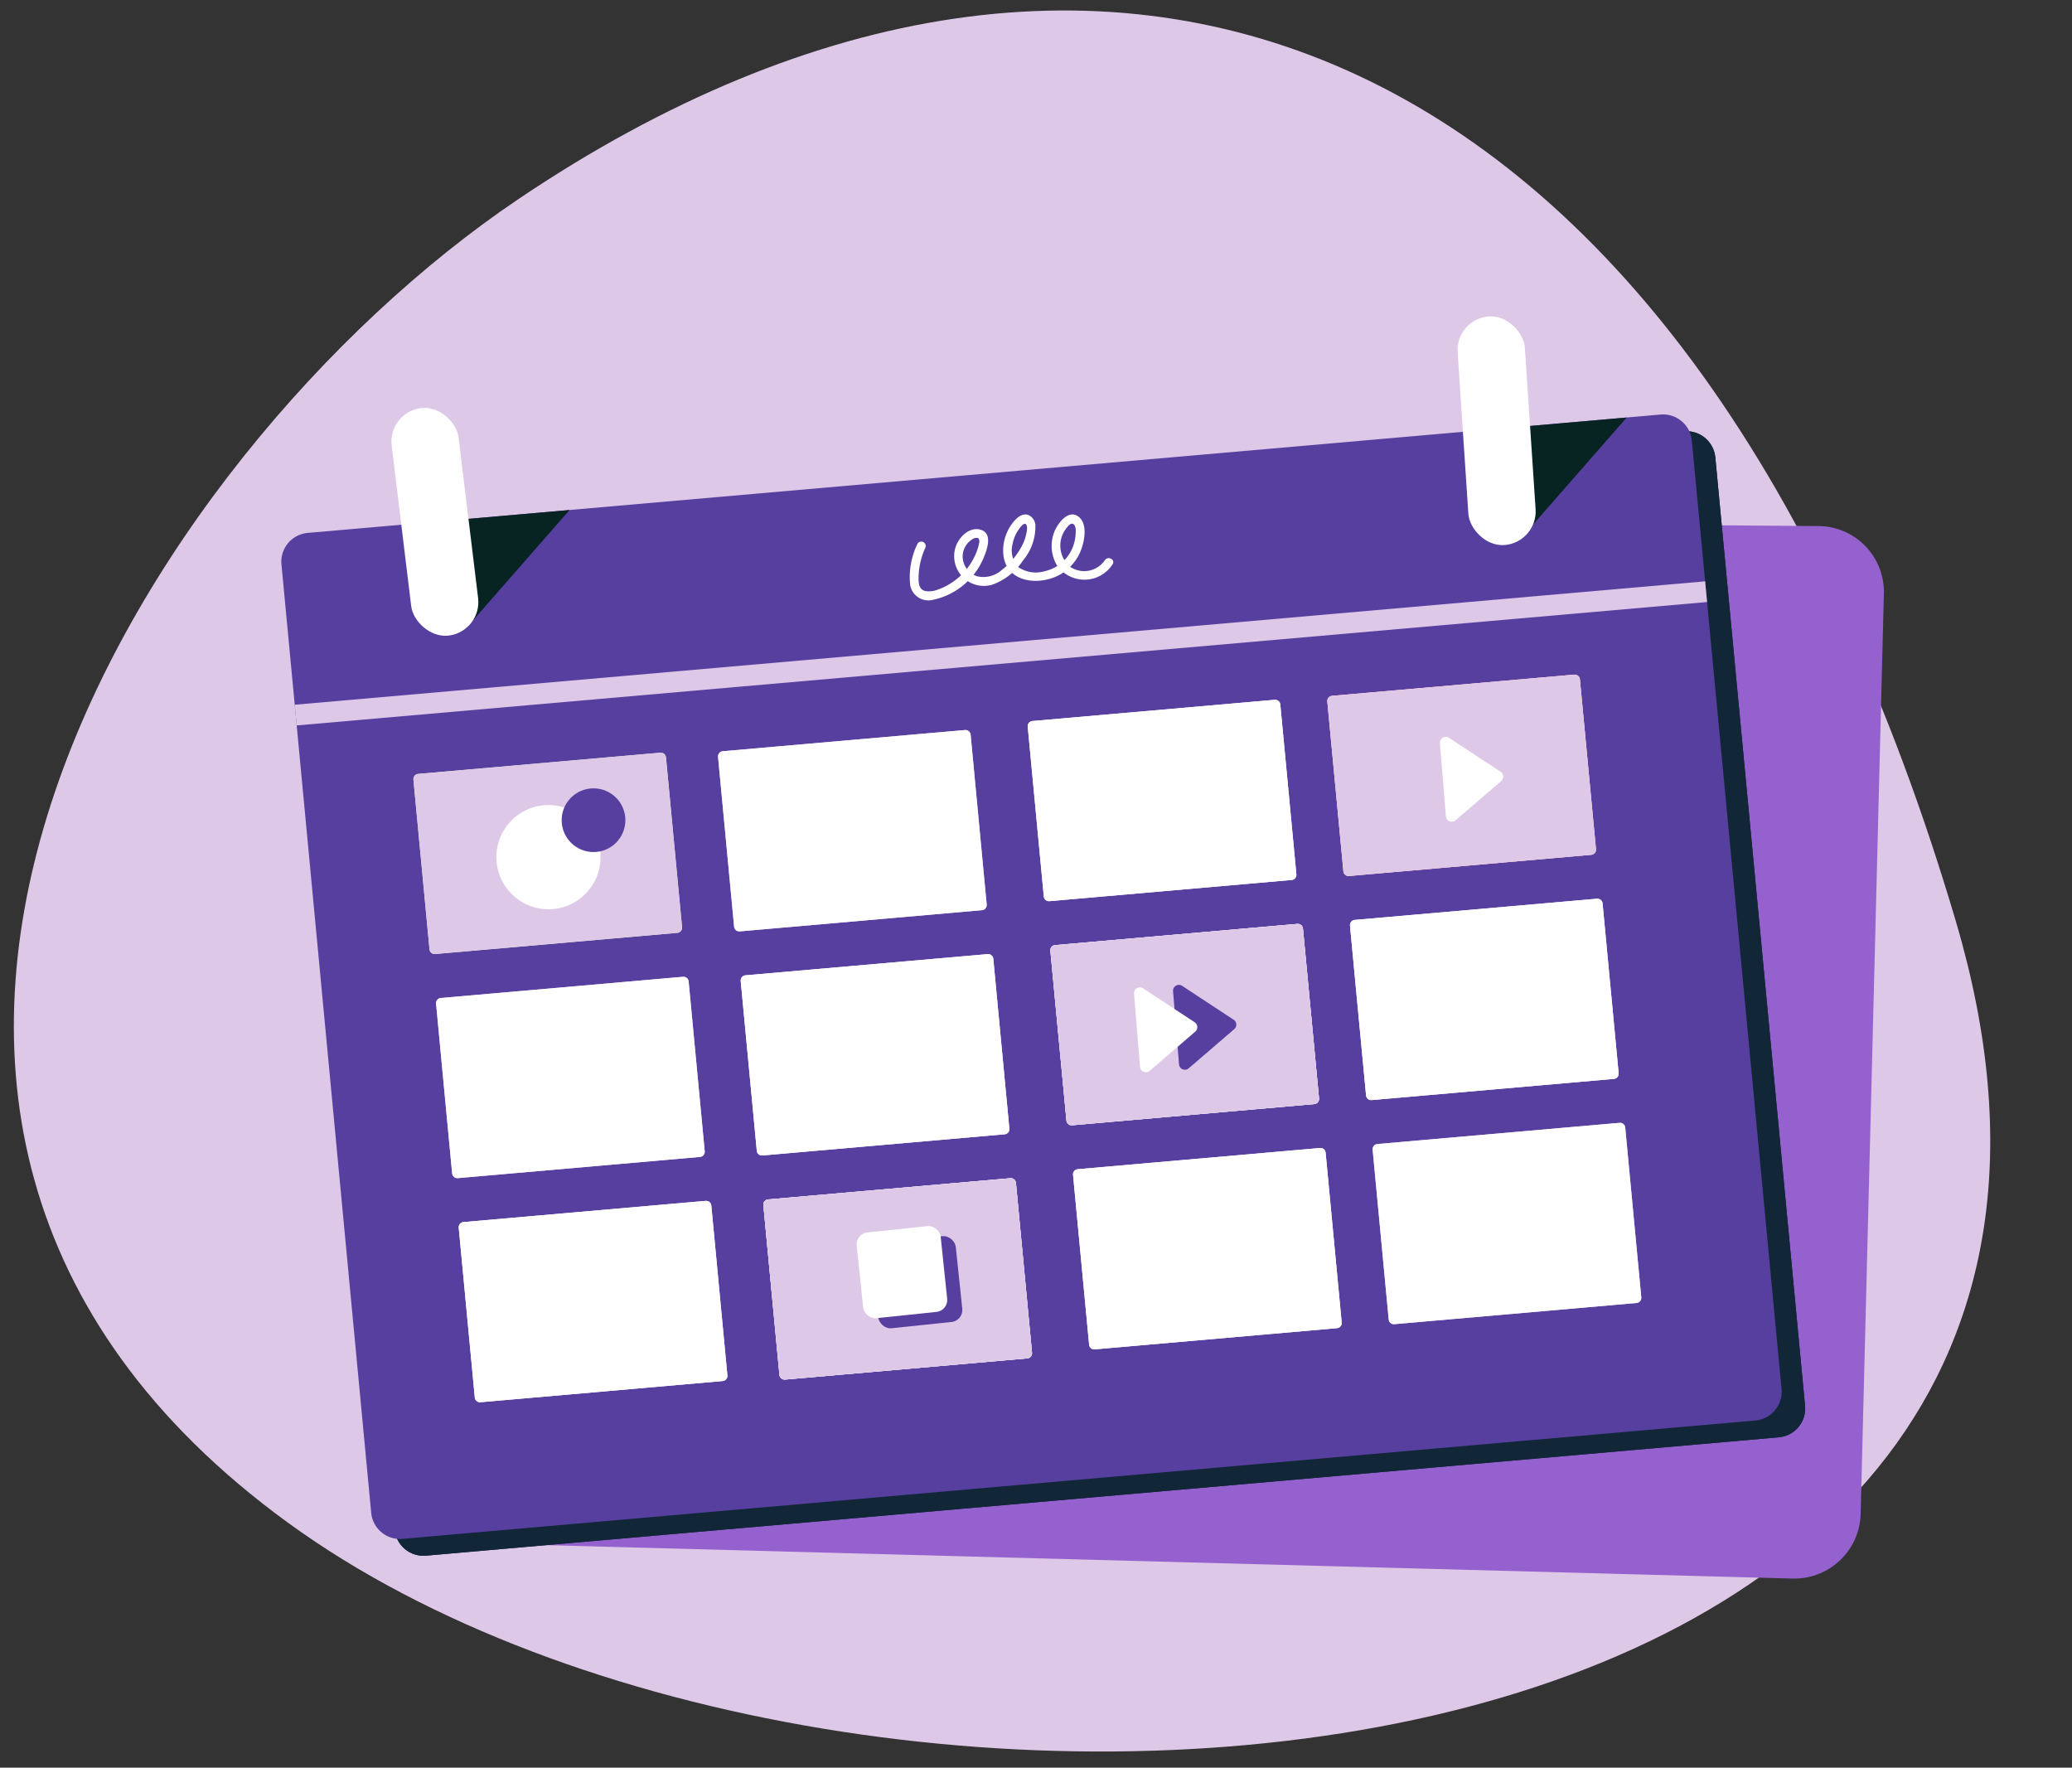 <svg xmlns="http://www.w3.org/2000/svg" xmlns:xlink="http://www.w3.org/1999/xlink" viewBox="0 0 229.67 195.919"><rect x="0" y="0" width="229.67" height="195.919" fill="#333333" stroke="none"/><defs><clipPath id="clip-path"><rect x="-480.088" y="604.577" width="1529.92" height="508.338" fill="#1d396c"/></clipPath><clipPath id="clip-path-2"><path d="M847.339,779.593c11.086-10.542,19.238-24.018,19.744-40.002,1.457-46.055-63.59-42.553-78.406-20.751s-19.333,80.492-3.662,86.265c6.25,2.302,20.335-.327,35.105-7.241L805.092,858.409l51.574,5.283Z" fill="#f09e42" clip-rule="evenodd"/></clipPath><clipPath id="clip-path-3"><path d="M820.797,695.253c6.911-.412,25.291.7,28.666,1.047,2.157.221,4.444.95,5.923-.888,1.211-1.505,2.931-10.341,3.671-12.428,2.106-5.939-.46-34.237,35.075-45.617,78.746-25.219,98.709,63.998,44.193,48.482-66.908-19.043-77.614,7.784-79.67,12.17,26.269,7.564,33.41,41.55,23.39,64.936-5.408,12.622-31.447,25.358-40.263,17.528-5.585-4.96-1.34-10.287,1.414-13.808,5.275-6.743,7.776-15.842-.105-21.72-6.798-5.07-15.464,4.428-15.607,4.402-1.974-.36-15.056-14.464-28.584-27.116-8.986-8.404-12.748-8.353-9.315-14.334S811.248,695.823,820.797,695.253Z" fill="#1d396c" clip-rule="evenodd"/></clipPath><clipPath id="clip-path-4"><path d="M912.018,1207.078c-78.212-12.87-76.816,3.763-126.724.99-17.82-.99-43.554-20.472-42.571-27.721,15.841-116.823,32.82-248.846,61.542-349.518l48.234-2.557c26.182,53.423,40.419,191.913,47.638,300.594C901.968,1156.42,912.603,1185.887,912.018,1207.078Z" fill="#1d396c" clip-rule="evenodd"/></clipPath><clipPath id="clip-path-5"><path d="M855.562,828.585l-8.569-.878L836.765,826.66c-38.44,166.177-47.025,353.673-47.025,353.673s15.381,13.827,68.967,11.323c46.203-2.159,56.281-2.399,56.281-2.399-32.558-127.358,8.837-263.618-45.517-343.65A123.594,123.594,0,0,0,855.562,828.585Z" fill="#d94d57" clip-rule="evenodd"/></clipPath><clipPath id="clip-path-6"><path d="M-1126.87,75.022l135.807,10.417a7.298,7.298,0,0,1,6.758,7.833l-8.16,101.777a7.359,7.359,0,0,1-7.924,6.707l-135.807-10.417a7.298,7.298,0,0,1-6.758-7.833l8.16-101.777A7.359,7.359,0,0,1-1126.87,75.022Z" fill="#2fa6c8" clip-rule="evenodd"/></clipPath><clipPath id="clip-path-7"><rect x="-340.102" y="363.642" width="83.895" height="89.488" fill="none"/></clipPath><clipPath id="clip-path-8"><rect x="74.572" y="340.487" width="98.458" height="88.106" fill="none"/></clipPath><clipPath id="clip-path-9"><path d="M64.903,57.258l136.739,1.048a7.298,7.298,0,0,1,7.177,7.451l-2.577,102.071a7.359,7.359,0,0,1-7.545,7.13L54.871,171.101a7.298,7.298,0,0,1-7.177-7.451L50.271,61.579C50.372,57.552,60.838,57.17,64.903,57.258Z" fill="#9561ce" clip-rule="evenodd"/></clipPath><clipPath id="clip-path-10"><path d="M36.712,60.925,186.666,47.806a3.203,3.203,0,0,1,3.47,2.911l9.947,105.114a3.203,3.203,0,0,1-2.911,3.47L47.218,172.42a3.203,3.203,0,0,1-3.47-2.911L33.801,64.394A3.203,3.203,0,0,1,36.712,60.925Z" fill="#112637" clip-rule="evenodd"/></clipPath><clipPath id="clip-path-11"><path d="M34.107,59.064,184.061,45.945a3.203,3.203,0,0,1,3.47,2.911L197.478,153.97a3.203,3.203,0,0,1-2.911,3.47L44.613,170.559a3.203,3.203,0,0,1-3.47-2.911L31.196,62.534A3.203,3.203,0,0,1,34.107,59.064Z" fill="#573fa0" clip-rule="evenodd"/></clipPath><clipPath id="clip-path-12"><path d="M46.345,85.774l26.856-2.35a.574.574,0,0,1,.621.521l1.782,18.825a.574.574,0,0,1-.521.621l-26.856,2.35a.574.574,0,0,1-.621-.521L45.823,86.395A.574.574,0,0,1,46.345,85.774Z" fill="#072322" clip-rule="evenodd"/></clipPath><clipPath id="clip-path-13"><path d="M80.112,83.262l26.856-2.35a.574.574,0,0,1,.621.521l1.781,18.825a.574.574,0,0,1-.521.621l-26.856,2.35a.574.574,0,0,1-.621-.521L79.591,83.884A.574.574,0,0,1,80.112,83.262Z" fill="#dec8e7" clip-rule="evenodd"/></clipPath><clipPath id="clip-path-14"><path d="M114.438,79.913l26.856-2.35a.574.574,0,0,1,.621.521l1.782,18.825a.574.574,0,0,1-.521.621l-26.856,2.35a.574.574,0,0,1-.621-.521l-1.781-18.825A.574.574,0,0,1,114.438,79.913Z" fill="#fff" clip-rule="evenodd"/></clipPath><clipPath id="clip-path-15"><path d="M147.647,77.123l26.856-2.349a.574.574,0,0,1,.621.521L176.906,94.12a.574.574,0,0,1-.521.621l-26.856,2.35a.574.574,0,0,1-.621-.521l-1.782-18.825A.574.574,0,0,1,147.647,77.123Z" fill="#e6405a" clip-rule="evenodd"/></clipPath><clipPath id="clip-path-16"><path d="M48.856,110.611l26.856-2.35a.574.574,0,0,1,.621.521l1.782,18.825a.574.574,0,0,1-.521.621l-26.856,2.35a.574.574,0,0,1-.621-.521L48.335,111.232A.574.574,0,0,1,48.856,110.611Z" fill="#dec8e7" clip-rule="evenodd"/></clipPath><clipPath id="clip-path-17"><path d="M82.624,108.099l26.856-2.35a.574.574,0,0,1,.621.521l1.782,18.825a.574.574,0,0,1-.521.621l-26.856,2.349a.574.574,0,0,1-.621-.521l-1.782-18.825A.574.574,0,0,1,82.624,108.099Z" fill="#fff" clip-rule="evenodd"/></clipPath><clipPath id="clip-path-18"><path d="M116.949,104.751l26.856-2.35a.574.574,0,0,1,.621.521l1.782,18.825a.574.574,0,0,1-.521.621l-26.856,2.35a.574.574,0,0,1-.621-.521l-1.782-18.825A.574.574,0,0,1,116.949,104.751Z" fill="#fff" clip-rule="evenodd"/></clipPath><clipPath id="clip-path-19"><path d="M150.159,101.96l26.856-2.35a.574.574,0,0,1,.621.521l1.782,18.825a.574.574,0,0,1-.521.621l-26.856,2.35a.574.574,0,0,1-.621-.521l-1.782-18.825A.574.574,0,0,1,150.159,101.96Z" fill="#fff" clip-rule="evenodd"/></clipPath><clipPath id="clip-path-20"><path d="M51.368,135.448l26.856-2.35a.574.574,0,0,1,.621.521l1.782,18.825a.574.574,0,0,1-.521.621l-26.856,2.35a.574.574,0,0,1-.621-.521L50.847,136.07A.574.574,0,0,1,51.368,135.448Z" fill="#fff" clip-rule="evenodd"/></clipPath><clipPath id="clip-path-21"><path d="M85.135,132.937l26.856-2.35a.574.574,0,0,1,.621.521l1.782,18.825a.574.574,0,0,1-.521.621l-26.856,2.35a.574.574,0,0,1-.621-.521L84.614,133.558A.574.574,0,0,1,85.135,132.937Z" fill="#fff" clip-rule="evenodd"/></clipPath><clipPath id="clip-path-22"><path d="M119.461,129.588l26.856-2.35a.574.574,0,0,1,.621.521l1.782,18.825a.574.574,0,0,1-.521.621l-26.856,2.35a.574.574,0,0,1-.621-.521L118.94,130.209A.574.574,0,0,1,119.461,129.588Z" fill="#fff" clip-rule="evenodd"/></clipPath><clipPath id="clip-path-23"><path d="M152.67,126.797l26.856-2.35a.574.574,0,0,1,.621.521l1.781,18.825a.574.574,0,0,1-.521.621l-26.856,2.35a.574.574,0,0,1-.621-.521l-1.781-18.825A.574.574,0,0,1,152.67,126.797Z" fill="#dec8e7" clip-rule="evenodd"/></clipPath></defs><title>Springpod_illustrative assets</title><g id="Layer_1" data-name="Layer 1"><rect x="-480.088" y="604.577" width="1529.92" height="508.338" fill="#1d396c"/><g clip-path="url(#clip-path)"><path d="M847.339,779.593c11.086-10.542,19.238-24.018,19.744-40.002,1.457-46.055-63.59-42.553-78.406-20.751s-19.333,80.492-3.662,86.265c6.25,2.302,20.335-.327,35.105-7.241L805.092,858.409l51.574,5.283Z" fill="#f09e42" fill-rule="evenodd"/><path d="M820.797,695.253c6.911-.412,25.291.7,28.666,1.047,2.157.221,4.444.95,5.923-.888,1.211-1.505,2.931-10.341,3.671-12.428,2.106-5.939-.46-34.237,35.075-45.617,78.746-25.219,98.709,63.998,44.193,48.482-66.908-19.043-77.614,7.784-79.67,12.17,26.269,7.564,33.41,41.55,23.39,64.936-5.408,12.622-31.447,25.358-40.263,17.528-5.585-4.96-1.34-10.287,1.414-13.808,5.275-6.743,7.776-15.842-.105-21.72-6.798-5.07-15.464,4.428-15.607,4.402-1.974-.36-15.056-14.464-28.584-27.116-8.986-8.404-12.748-8.353-9.315-14.334S811.248,695.823,820.797,695.253Z" fill="#1d396c" fill-rule="evenodd"/><path d="M912.018,1207.078c-78.212-12.87-76.816,3.763-126.724.99-17.82-.99-43.554-20.472-42.571-27.721,15.841-116.823,32.82-248.846,61.542-349.518l48.234-2.557c26.182,53.423,40.419,191.913,47.638,300.594C901.968,1156.42,912.603,1185.887,912.018,1207.078Z" fill="#1d396c" fill-rule="evenodd"/><path d="M855.562,828.585l-8.569-.878L836.765,826.66c-38.44,166.177-47.025,353.673-47.025,353.673s15.381,13.827,68.967,11.323c46.203-2.159,56.281-2.399,56.281-2.399-32.558-127.358,8.837-263.618-45.517-343.65A123.594,123.594,0,0,0,855.562,828.585Z" fill="#d94d57" fill-rule="evenodd"/></g><path d="M-1126.87,75.022l135.807,10.417a7.298,7.298,0,0,1,6.758,7.833l-8.16,101.777a7.359,7.359,0,0,1-7.924,6.707l-135.807-10.417a7.298,7.298,0,0,1-6.758-7.833l8.16-101.777A7.359,7.359,0,0,1-1126.87,75.022Z" fill="#2fa6c8" fill-rule="evenodd"/><path d="M57.462,22.066C15.447,50.38-30.191,123.607,31.957,168.796s214.546,33.954,184.857-66.621C187.539,2.999,122.781-21.955,57.462,22.066Z" fill="#dec8e7"/><path d="M64.903,57.258l136.739,1.048a7.298,7.298,0,0,1,7.177,7.451l-2.577,102.071a7.359,7.359,0,0,1-7.545,7.13L54.871,171.101a7.298,7.298,0,0,1-7.177-7.451L50.271,61.579C50.372,57.552,60.838,57.17,64.903,57.258Z" fill="#9561ce" fill-rule="evenodd"/><path d="M36.712,60.925,186.666,47.806a3.203,3.203,0,0,1,3.47,2.911l9.947,105.114a3.203,3.203,0,0,1-2.911,3.47L47.218,172.42a3.203,3.203,0,0,1-3.47-2.911L33.801,64.394A3.203,3.203,0,0,1,36.712,60.925Z" fill="#112637" fill-rule="evenodd"/><g clip-path="url(#clip-path-10)"><rect x="-1857.229" y="-440.108" width="2767.129" height="2655.035" fill="#112637"/></g><path d="M34.107,59.064,184.061,45.945a3.203,3.203,0,0,1,3.47,2.911L197.478,153.97a3.203,3.203,0,0,1-2.911,3.47L44.613,170.559a3.203,3.203,0,0,1-3.47-2.911L31.196,62.534A3.203,3.203,0,0,1,34.107,59.064Z" fill="#573fa0" fill-rule="evenodd"/><g clip-path="url(#clip-path-11)"><polygon points="51.648 69.65 63.369 56.254 48.113 55.138 51.648 69.65" fill="#072322" fill-rule="evenodd"/><polygon points="169.787 58.301 181.508 44.906 166.253 43.789 169.787 58.301" fill="#072322" fill-rule="evenodd"/><polyline points="22.491 78.999 200.176 63.454 199.585 65.819 21.899 81.364" fill="#dec8e7" fill-rule="evenodd"/></g><rect x="44.471" y="45.137" width="7.47" height="25.398" rx="3.735" transform="translate(-6.632 6.245) rotate(-6.936)" fill="#fff"/><rect x="162.156" y="35.041" width="7.47" height="25.398" rx="3.735" transform="translate(-2.802 11.114) rotate(-3.805)" fill="#fff"/><path d="M46.345,85.774l26.856-2.35a.574.574,0,0,1,.621.521l1.782,18.825a.574.574,0,0,1-.521.621l-26.856,2.35a.574.574,0,0,1-.621-.521L45.823,86.395A.574.574,0,0,1,46.345,85.774Z" fill="#072322" fill-rule="evenodd"/><g clip-path="url(#clip-path-12)"><rect x="-292.848" y="-3.958" width="495.575" height="475.5" fill="#fff"/><rect x="41.788" y="82.706" width="35.062" height="23.375" transform="translate(-7.633 5.251) rotate(-4.763)" fill="#dec8e7"/></g><path d="M80.112,83.262l26.856-2.35a.574.574,0,0,1,.621.521l1.781,18.825a.574.574,0,0,1-.521.621l-26.856,2.35a.574.574,0,0,1-.621-.521L79.591,83.884A.574.574,0,0,1,80.112,83.262Z" fill="#dec8e7" fill-rule="evenodd"/><g clip-path="url(#clip-path-13)"><rect x="-259.081" y="-6.47" width="495.575" height="475.5" fill="#fff"/></g><path d="M114.438,79.913l26.856-2.35a.574.574,0,0,1,.621.521l1.782,18.825a.574.574,0,0,1-.521.621l-26.856,2.35a.574.574,0,0,1-.621-.521l-1.781-18.825A.574.574,0,0,1,114.438,79.913Z" fill="#fff" fill-rule="evenodd"/><g clip-path="url(#clip-path-14)"><rect x="-224.755" y="-9.818" width="495.575" height="475.5" fill="#fff"/></g><path d="M147.647,77.123l26.856-2.349a.574.574,0,0,1,.621.521L176.906,94.12a.574.574,0,0,1-.521.621l-26.856,2.35a.574.574,0,0,1-.621-.521l-1.782-18.825A.574.574,0,0,1,147.647,77.123Z" fill="#e6405a" fill-rule="evenodd"/><g clip-path="url(#clip-path-15)"><rect x="-191.546" y="-12.609" width="495.575" height="475.5" fill="#fff"/><path d="M145.415,73.929c-.186.558,2.605,26.233,2.605,26.233l34.605-5.023-4.279-24.372Z" fill="#dec8e7" fill-rule="evenodd"/></g><path d="M48.856,110.611l26.856-2.35a.574.574,0,0,1,.621.521l1.782,18.825a.574.574,0,0,1-.521.621l-26.856,2.35a.574.574,0,0,1-.621-.521L48.335,111.232A.574.574,0,0,1,48.856,110.611Z" fill="#dec8e7" fill-rule="evenodd"/><g clip-path="url(#clip-path-16)"><rect x="-290.337" y="20.879" width="495.575" height="475.5" fill="#fff"/></g><path d="M82.624,108.099l26.856-2.35a.574.574,0,0,1,.621.521l1.782,18.825a.574.574,0,0,1-.521.621l-26.856,2.349a.574.574,0,0,1-.621-.521l-1.782-18.825A.574.574,0,0,1,82.624,108.099Z" fill="#fff" fill-rule="evenodd"/><g clip-path="url(#clip-path-17)"><rect x="-256.569" y="18.368" width="495.575" height="475.5" fill="#fff"/></g><path d="M116.949,104.751l26.856-2.35a.574.574,0,0,1,.621.521l1.782,18.825a.574.574,0,0,1-.521.621l-26.856,2.35a.574.574,0,0,1-.621-.521l-1.782-18.825A.574.574,0,0,1,116.949,104.751Z" fill="#fff" fill-rule="evenodd"/><g clip-path="url(#clip-path-18)"><rect x="-222.244" y="15.019" width="495.575" height="475.5" fill="#fff"/><path d="M112.392,102.487c.279.837,3.628,24.837,3.628,24.837l33.209-3.907-1.674-22.884Z" fill="#dec8e7" fill-rule="evenodd"/></g><path d="M150.159,101.96l26.856-2.35a.574.574,0,0,1,.621.521l1.782,18.825a.574.574,0,0,1-.521.621l-26.856,2.35a.574.574,0,0,1-.621-.521l-1.782-18.825A.574.574,0,0,1,150.159,101.96Z" fill="#fff" fill-rule="evenodd"/><g clip-path="url(#clip-path-19)"><rect x="-189.034" y="12.228" width="495.575" height="475.5" fill="#fff"/></g><path d="M51.368,135.448l26.856-2.35a.574.574,0,0,1,.621.521l1.782,18.825a.574.574,0,0,1-.521.621l-26.856,2.35a.574.574,0,0,1-.621-.521L50.847,136.07A.574.574,0,0,1,51.368,135.448Z" fill="#fff" fill-rule="evenodd"/><g clip-path="url(#clip-path-20)"><rect x="-287.825" y="45.716" width="495.575" height="475.5" fill="#fff"/></g><path d="M85.135,132.937l26.856-2.35a.574.574,0,0,1,.621.521l1.782,18.825a.574.574,0,0,1-.521.621l-26.856,2.35a.574.574,0,0,1-.621-.521L84.614,133.558A.574.574,0,0,1,85.135,132.937Z" fill="#fff" fill-rule="evenodd"/><g clip-path="url(#clip-path-21)"><rect x="-254.058" y="43.205" width="495.575" height="475.5" fill="#fff"/><path d="M82.16,130.115c0,.558,2.977,25.116,2.977,25.116s32.372-2.233,32.372-2.791-2.791-25.116-2.791-25.116Z" fill="#dec8e7" fill-rule="evenodd"/></g><path d="M119.461,129.588l26.856-2.35a.574.574,0,0,1,.621.521l1.782,18.825a.574.574,0,0,1-.521.621l-26.856,2.35a.574.574,0,0,1-.621-.521L118.94,130.209A.574.574,0,0,1,119.461,129.588Z" fill="#fff" fill-rule="evenodd"/><g clip-path="url(#clip-path-22)"><rect x="-219.732" y="39.856" width="495.575" height="475.5" fill="#fff"/></g><path d="M152.67,126.797l26.856-2.35a.574.574,0,0,1,.621.521l1.781,18.825a.574.574,0,0,1-.521.621l-26.856,2.35a.574.574,0,0,1-.621-.521l-1.781-18.825A.574.574,0,0,1,152.67,126.797Z" fill="#dec8e7" fill-rule="evenodd"/><g clip-path="url(#clip-path-23)"><rect x="-186.523" y="37.065" width="495.575" height="475.5" fill="#fff"/></g><circle cx="60.794" cy="95.002" r="5.775" fill="#fff"/><path d="M160.614,81.776l5.713,3.759a.651.651,0,0,1,.067,1.038l-5.049,4.343a.651.651,0,0,1-1.074-.441l-.664-8.102A.651.651,0,0,1,160.614,81.776Z" fill="#fff" fill-rule="evenodd"/><path d="M131.033,109.264l5.713,3.759a.651.651,0,0,1,.067,1.038l-5.049,4.343a.651.651,0,0,1-1.074-.441l-.664-8.102A.651.651,0,0,1,131.033,109.264Z" fill="#573fa0" fill-rule="evenodd"/><circle cx="65.788" cy="90.906" r="3.531" fill="#573fa0"/><path d="M126.708,109.543l5.713,3.759a.651.651,0,0,1,.067,1.038l-5.049,4.343a.651.651,0,0,1-1.074-.441l-.664-8.102A.651.651,0,0,1,126.708,109.543Z" fill="#fff" fill-rule="evenodd"/><rect x="96.968" y="137.335" width="9.36" height="9.559" rx="1.328" transform="translate(-14.243 11.355) rotate(-5.976)" fill="#573fa0"/><rect x="95.294" y="136.219" width="9.36" height="9.559" rx="1.328" transform="translate(-14.136 11.175) rotate(-5.976)" fill="#fff"/><path d="M101.686,60.292a8.423,8.423,0,0,0-.798,4.547,2.045,2.045,0,0,0,2.515,1.643A7.83,7.83,0,0,0,109.07,61.724c.377-.914.972-2.644-.402-3.02-1.174-.322-2.266.731-2.675,1.733a3.296,3.296,0,0,0,3.934,4.386,6.81,6.81,0,0,0,3.467-2.706,5.828,5.828,0,0,0,1.375-3.794,1.316,1.316,0,0,0-.818-1.257c-.641-.199-1.213.294-1.594.752a5.003,5.003,0,0,0-1.133,3.734c.399,3.119,4.105,3.405,6.367,2.076a5.347,5.347,0,0,0,2.357-3.016c.304-.972.544-2.572-.365-3.318-1.139-.935-2.372.739-2.726,1.676a4.225,4.225,0,0,0,.28,3.656,3.704,3.704,0,0,0,6.195-.1c.321-.539-.565-.946-.882-.412a2.773,2.773,0,0,1-3.839.701,3.087,3.087,0,0,1-.497-4.155c.19-.269.623-.857.942-.505.246.272.188.876.159,1.205a4.542,4.542,0,0,1-1.055,2.534,4.387,4.387,0,0,1-2.387,1.422,3.467,3.467,0,0,1-2.912-.464,2.734,2.734,0,0,1-.627-2.541,4.189,4.189,0,0,1,.466-1.282c.14-.251.784-1.266,1.046-.893.212.301.03.972-.053,1.302a5.285,5.285,0,0,1-.614,1.413,8.26,8.26,0,0,1-2.023,2.313,3.068,3.068,0,0,1-2.757.705,2.334,2.334,0,0,1-1.585-1.999,2.25,2.25,0,0,1,1.154-2.157.767.767,0,0,1,.503-.083c.261.111.185.469.131.709a6.44,6.44,0,0,1-.456,1.296,7.17,7.17,0,0,1-4.141,3.73,2.529,2.529,0,0,1-1.341.14c-.606-.141-.729-.677-.745-1.234a8.262,8.262,0,0,1,.751-3.567.487.487,0,0,0-.882-.412Z" fill="#fff"/></g></svg>